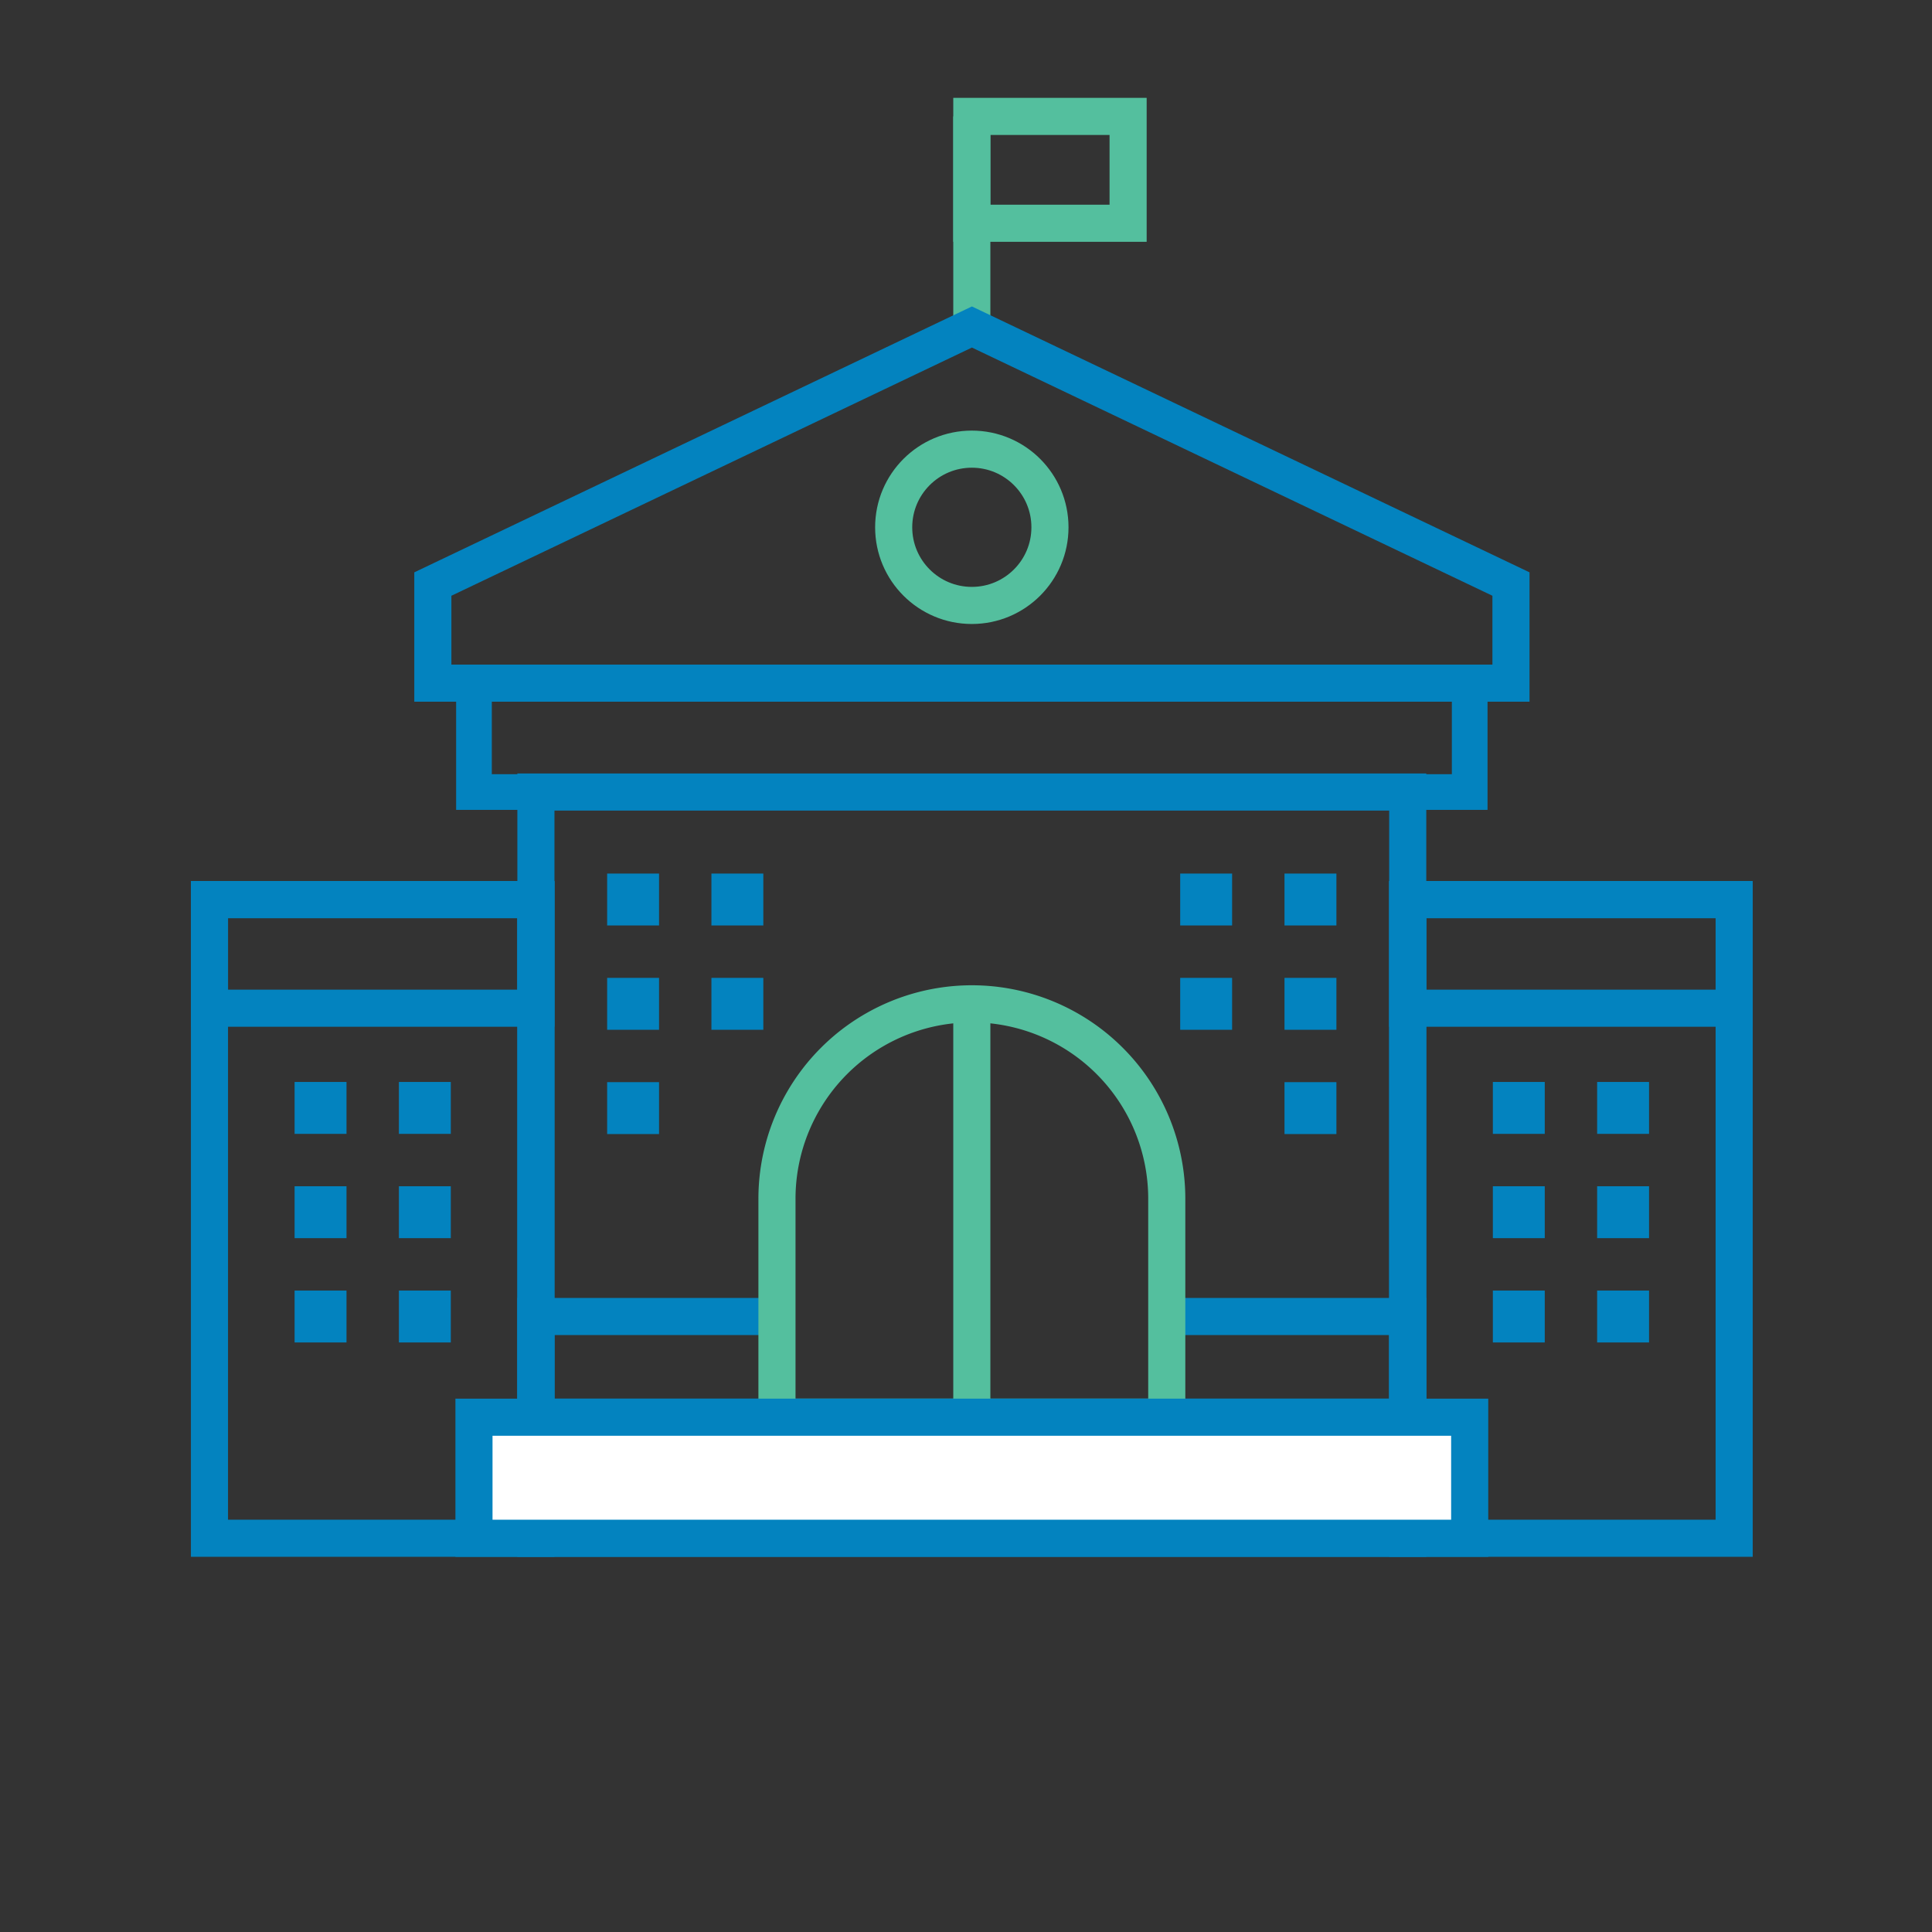 <svg xmlns="http://www.w3.org/2000/svg" width="83" height="83" viewBox="0 0 83 83">
  <rect x="0" y="0" width="83" height="83" fill="#333333" stroke="none"/>
  <g id="Group_315" data-name="Group 315" transform="translate(22726 18921)">
    <rect id="Rectangle_329" data-name="Rectangle 329" width="83" height="83" transform="translate(-22726 -18921)" fill="none"/>
    <g id="Group_300" data-name="Group 300" transform="translate(-23581.246 -19557.33)">
      <g id="Group_188" data-name="Group 188">
        <rect id="Rectangle_162" data-name="Rectangle 162" width="2.23" height="2.23" transform="translate(867.902 682.812)" fill="#0383bf"/>
        <rect id="Rectangle_163" data-name="Rectangle 163" width="2.23" height="2.23" transform="translate(872.383 682.812)" fill="#0383bf"/>
      </g>
      <g id="Group_189" data-name="Group 189">
        <rect id="Rectangle_164" data-name="Rectangle 164" width="2.23" height="2.23" transform="translate(867.902 687.292)" fill="#0383bf"/>
        <rect id="Rectangle_165" data-name="Rectangle 165" width="2.23" height="2.23" transform="translate(872.383 687.292)" fill="#0383bf"/>
      </g>
      <g id="Group_190" data-name="Group 190">
        <rect id="Rectangle_166" data-name="Rectangle 166" width="2.23" height="2.23" transform="translate(867.902 691.773)" fill="#0383bf"/>
        <rect id="Rectangle_167" data-name="Rectangle 167" width="2.23" height="2.23" transform="translate(872.383 691.773)" fill="#0383bf"/>
      </g>
      <g id="Group_191" data-name="Group 191">
        <rect id="Rectangle_168" data-name="Rectangle 168" width="2.23" height="2.23" transform="translate(881.329 673.859)" fill="#0383bf"/>
        <rect id="Rectangle_169" data-name="Rectangle 169" width="2.23" height="2.23" transform="translate(885.809 673.859)" fill="#0383bf"/>
      </g>
      <g id="Group_192" data-name="Group 192">
        <rect id="Rectangle_170" data-name="Rectangle 170" width="2.23" height="2.23" transform="translate(881.329 678.34)" fill="#0383bf"/>
        <rect id="Rectangle_171" data-name="Rectangle 171" width="2.23" height="2.23" transform="translate(885.809 678.34)" fill="#0383bf"/>
      </g>
      <g id="Group_193" data-name="Group 193">
        <rect id="Rectangle_172" data-name="Rectangle 172" width="2.23" height="2.23" transform="translate(881.329 682.82)" fill="#0383bf"/>
      </g>
      <g id="Group_194" data-name="Group 194">
        <rect id="Rectangle_173" data-name="Rectangle 173" width="2.23" height="2.23" transform="translate(912.659 676.089) rotate(-180)" fill="#0383bf"/>
        <rect id="Rectangle_174" data-name="Rectangle 174" width="2.23" height="2.23" transform="translate(908.178 676.089) rotate(-180)" fill="#0383bf"/>
      </g>
      <g id="Group_195" data-name="Group 195">
        <rect id="Rectangle_175" data-name="Rectangle 175" width="2.23" height="2.23" transform="translate(912.659 680.57) rotate(-180)" fill="#0383bf"/>
        <rect id="Rectangle_176" data-name="Rectangle 176" width="2.23" height="2.23" transform="translate(908.178 680.57) rotate(-180)" fill="#0383bf"/>
      </g>
      <g id="Group_196" data-name="Group 196">
        <rect id="Rectangle_177" data-name="Rectangle 177" width="2.23" height="2.23" transform="translate(912.659 685.05) rotate(-180)" fill="#0383bf"/>
      </g>
      <g id="Group_200" data-name="Group 200">
        <g id="Group_197" data-name="Group 197">
          <rect id="Rectangle_178" data-name="Rectangle 178" width="2.23" height="2.23" transform="translate(919.38 682.812)" fill="#0383bf"/>
          <rect id="Rectangle_179" data-name="Rectangle 179" width="2.23" height="2.23" transform="translate(923.86 682.812)" fill="#0383bf"/>
        </g>
        <g id="Group_198" data-name="Group 198">
          <rect id="Rectangle_180" data-name="Rectangle 180" width="2.23" height="2.23" transform="translate(919.38 687.292)" fill="#0383bf"/>
          <rect id="Rectangle_181" data-name="Rectangle 181" width="2.23" height="2.23" transform="translate(923.86 687.292)" fill="#0383bf"/>
        </g>
        <g id="Group_199" data-name="Group 199">
          <rect id="Rectangle_182" data-name="Rectangle 182" width="2.23" height="2.23" transform="translate(919.38 691.773)" fill="#0383bf"/>
          <rect id="Rectangle_183" data-name="Rectangle 183" width="2.23" height="2.23" transform="translate(923.86 691.773)" fill="#0383bf"/>
        </g>
      </g>
      <rect id="Rectangle_184" data-name="Rectangle 184" width="14.024" height="27.436" transform="translate(864.245 674.978)" fill="none" stroke="#0383bf" stroke-miterlimit="10" stroke-width="1.594"/>
      <rect id="Rectangle_185" data-name="Rectangle 185" width="14.024" height="4.665" transform="translate(864.245 674.978)" fill="none" stroke="#0383bf" stroke-miterlimit="10" stroke-width="1.594"/>
      <rect id="Rectangle_186" data-name="Rectangle 186" width="14.024" height="27.436" transform="translate(915.723 674.978)" fill="none" stroke="#0383bf" stroke-miterlimit="10" stroke-width="1.594"/>
      <rect id="Rectangle_187" data-name="Rectangle 187" width="14.024" height="4.665" transform="translate(915.723 674.978)" fill="none" stroke="#0383bf" stroke-miterlimit="10" stroke-width="1.594"/>
      <rect id="Rectangle_188" data-name="Rectangle 188" width="37.454" height="32.059" transform="translate(878.269 670.356)" fill="none" stroke="#0383bf" stroke-miterlimit="10" stroke-width="1.594"/>
      <path id="Path_240" data-name="Path 240" d="M905.371,692.888h10.352v4.326H878.269v-4.326h10.352" fill="none" stroke="#0383bf" stroke-miterlimit="10" stroke-width="1.594"/>
      <path id="Path_241" data-name="Path 241" d="M897,679.455a8.374,8.374,0,0,0-8.375,8.375v9.384h16.746V688.1c0-.09,0-.18,0-.271A8.374,8.374,0,0,0,897,679.455Z" fill="none" stroke="#54bf9e" stroke-miterlimit="10" stroke-width="1.594"/>
      <line id="Line_12" data-name="Line 12" y2="17.759" transform="translate(896.996 679.455)" fill="none" stroke="#54bf9e" stroke-miterlimit="10" stroke-width="1.594"/>
      <rect id="Rectangle_189" data-name="Rectangle 189" width="6.714" height="4.59" transform="translate(896.996 641.331)" fill="none" stroke="#54bf9e" stroke-miterlimit="10" stroke-width="1.594"/>
      <line id="Line_13" data-name="Line 13" y1="9.048" transform="translate(896.996 641.331)" fill="none" stroke="#54bf9e" stroke-miterlimit="10" stroke-width="1.594"/>
      <rect id="Rectangle_190" data-name="Rectangle 190" width="42.777" height="4.676" transform="translate(875.608 665.68)" fill="none" stroke="#0383bf" stroke-miterlimit="10" stroke-width="1.533"/>
      <path id="Path_242" data-name="Path 242" d="M897,650.378l-23.159,11.043v4.258h46.317v-4.258Z" fill="none" stroke="#0383bf" stroke-miterlimit="10" stroke-width="1.594"/>
      <circle id="Ellipse_47" data-name="Ellipse 47" cx="3.357" cy="3.357" r="3.357" transform="translate(893.639 655.626)" fill="none" stroke="#54bf9e" stroke-miterlimit="10" stroke-width="1.594"/>
      <rect id="Rectangle_191" data-name="Rectangle 191" width="42.777" height="5.201" transform="translate(875.608 697.214)" fill="#fff" stroke="#0383bf" stroke-miterlimit="10" stroke-width="1.594"/>
      <path id="Path_243" data-name="Path 243" d="M905.367,697.213" fill="none" stroke="#54bf9e" stroke-miterlimit="10" stroke-width="1.594"/>
    </g>
  </g>
</svg>
